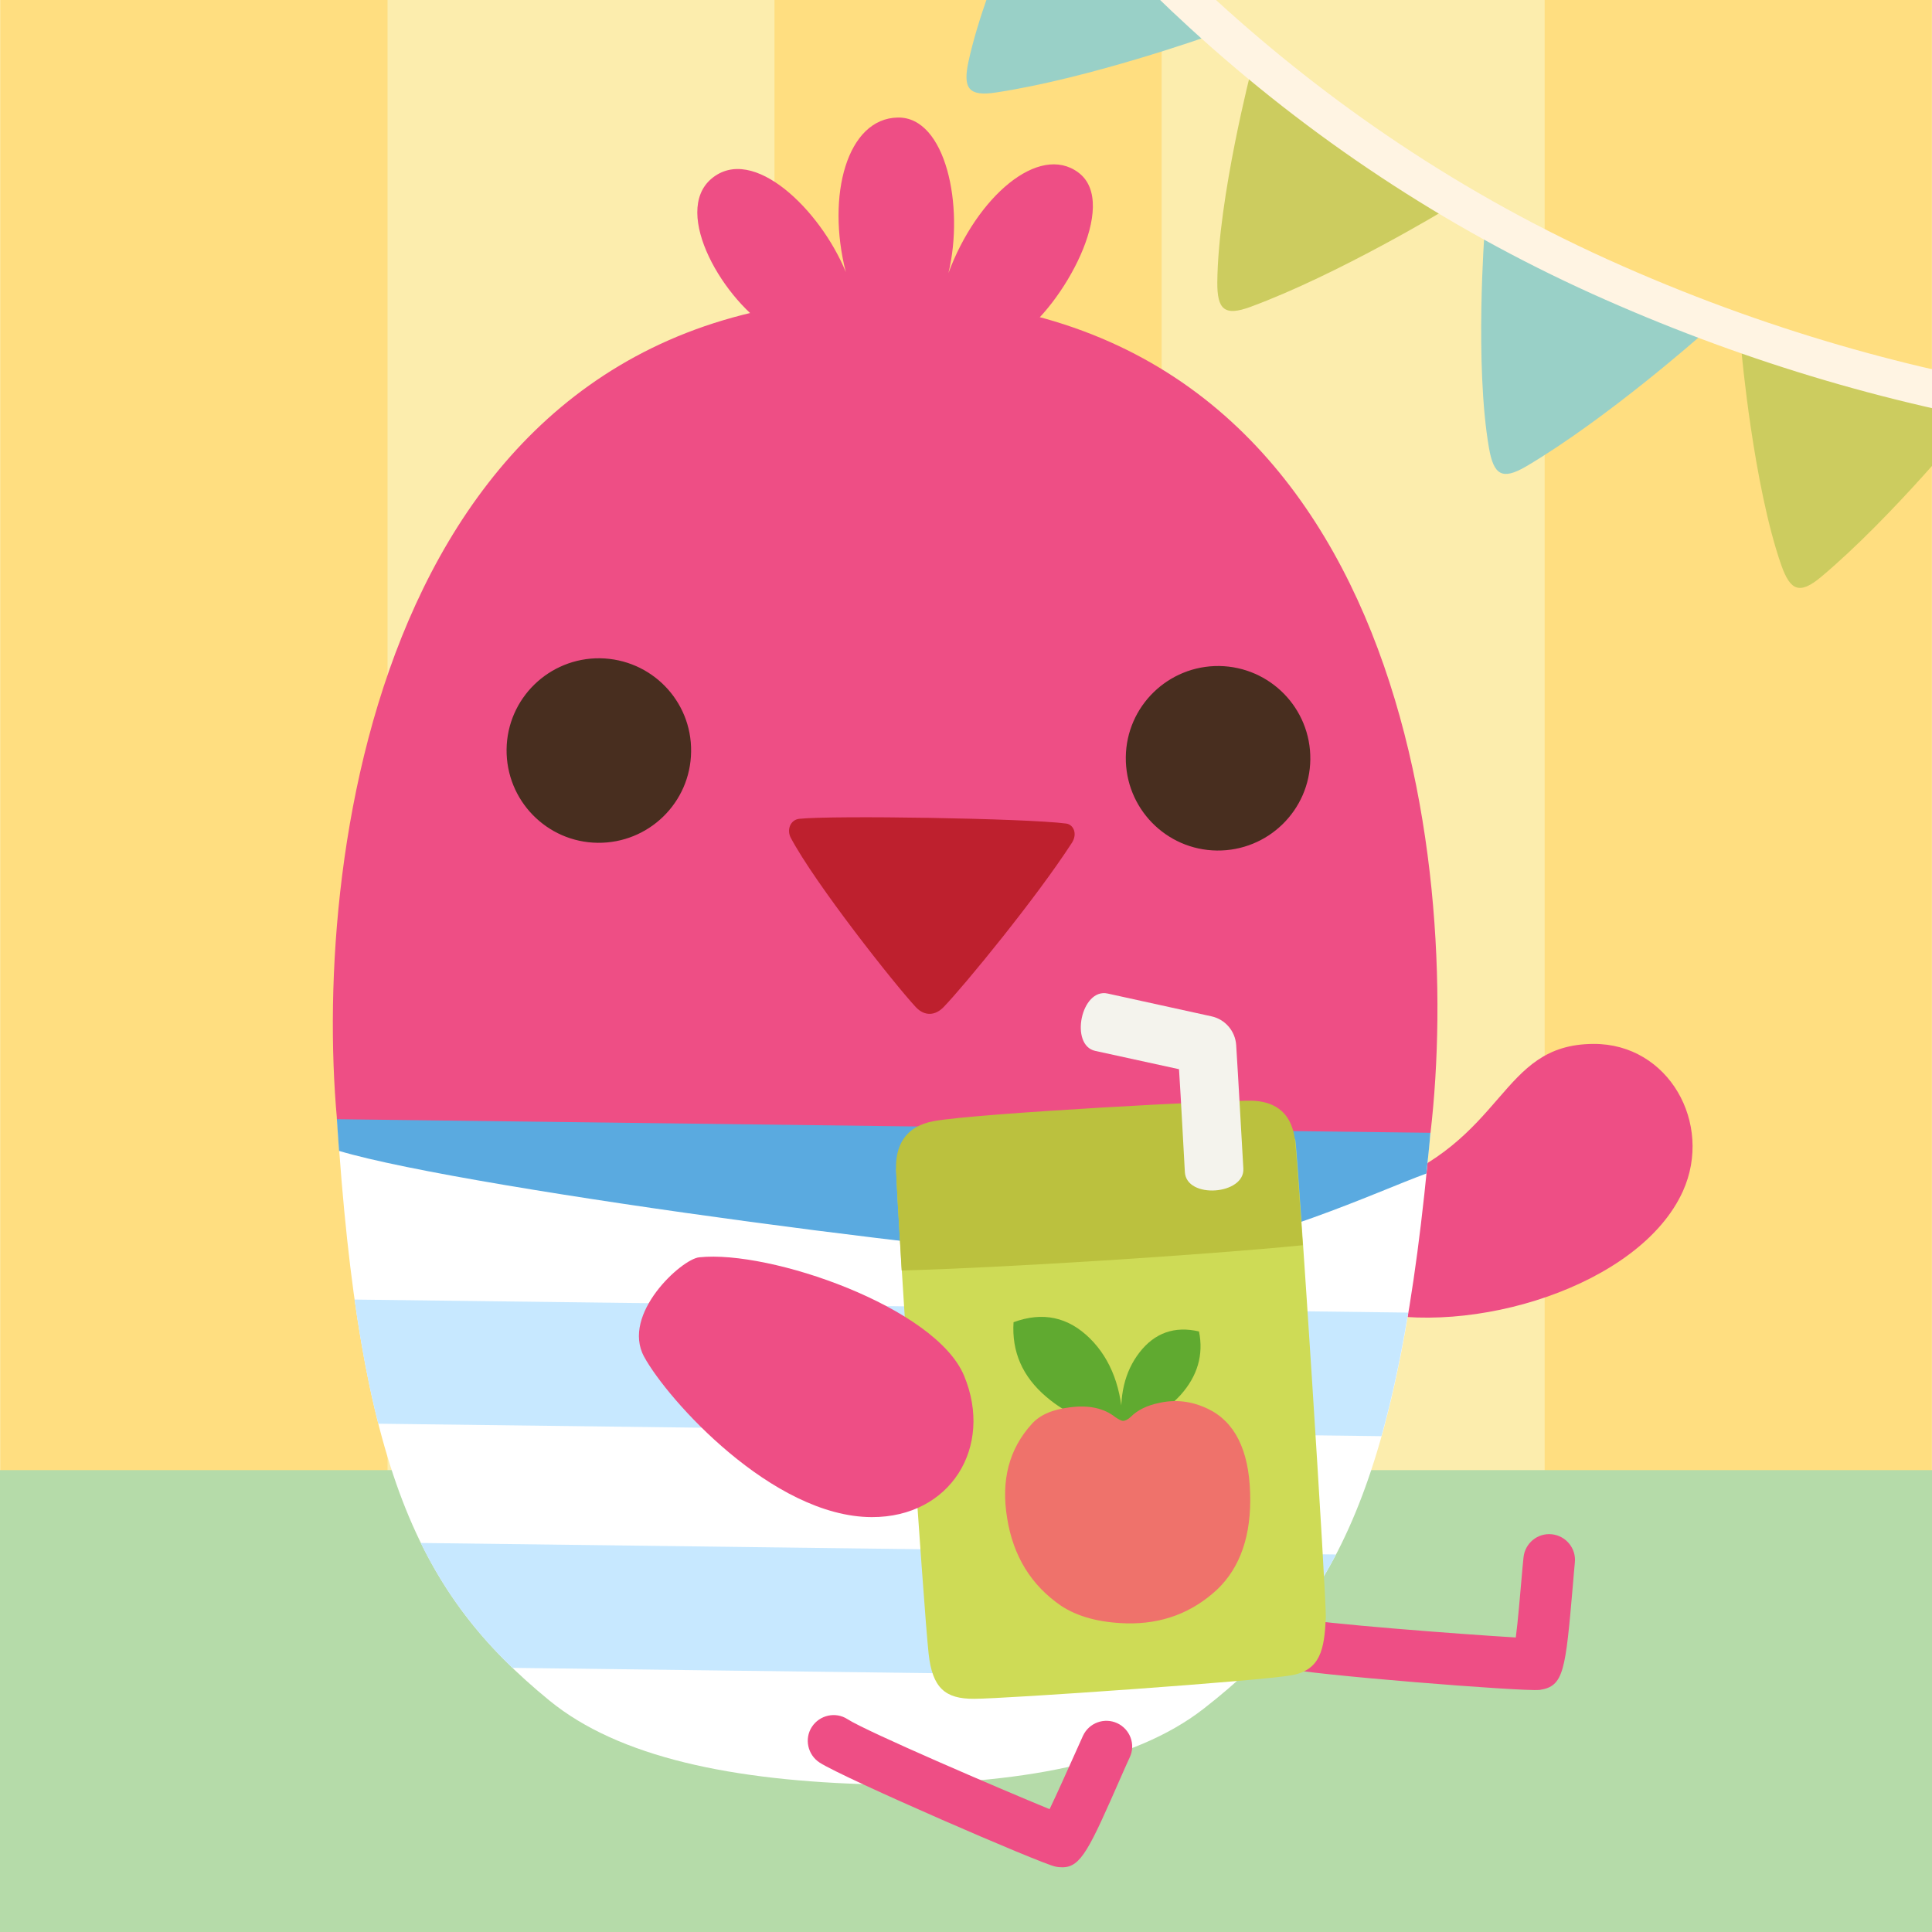 <?xml version="1.0" encoding="utf-8"?>
<!-- Generator: Adobe Illustrator 26.3.1, SVG Export Plug-In . SVG Version: 6.00 Build 0)  -->
<svg version="1.1" xmlns="http://www.w3.org/2000/svg" xmlns:xlink="http://www.w3.org/1999/xlink" x="0px" y="0px"
	 viewBox="0 0 1024 1024" style="enable-background:new 0 0 1024 1024;" xml:space="preserve">
<rect x="0" y="0" width="1024" height="1024" fill="#808080" stroke="none"/>
<style type="text/css">
	.st0{display:none;}
	.st1{display:inline;}
	.st2{clip-path:url(#apple_clip_mask_00000016797731181852490680000015139529225815459516_);fill:url(#SVGID_1_);}
	.st3{clip-path:url(#apple_clip_mask_00000016797731181852490680000015139529225815459516_);}
	.st4{display:none;fill:#A37B4F;}
	.st5{fill:#F99338;}
	.st6{fill:#FFAC3E;}
	.st7{clip-path:url(#apple_clip_mask_00000016797731181852490680000015139529225815459516_);fill:#A6DB77;}
	.st8{fill-rule:evenodd;clip-rule:evenodd;fill:#BA703C;}
	.st9{fill-rule:evenodd;clip-rule:evenodd;fill:#7D4A22;}
	.st10{fill-rule:evenodd;clip-rule:evenodd;fill:#482E1F;}
	.st11{fill-rule:evenodd;clip-rule:evenodd;fill:#F06993;}
	.st12{fill:#482E1F;}
	.st13{fill:#FFFFFF;}
	.st14{fill:#D19752;}
	
		.st15{display:inline;clip-path:url(#SVGID_00000091735633701916107870000007530168258984825785_);fill:url(#SVGID_00000036942551513274684180000006139213539861870259_);}
	.st16{display:inline;clip-path:url(#SVGID_00000091735633701916107870000007530168258984825785_);}
	.st17{display:inline;clip-path:url(#SVGID_00000091735633701916107870000007530168258984825785_);fill:#A6DB77;}
	.st18{clip-path:url(#SVGID_00000064318931796730274790000000228635914754847665_);}
	.st19{fill:#FCEDAD;}
	.st20{fill-rule:evenodd;clip-rule:evenodd;fill:#FFDE80;}
	.st21{fill:#B5DBA9;}
	.st22{fill:#99D0C7;}
	.st23{fill:#CCCC5F;}
	.st24{fill:#FFF4E3;}
	.st25{fill:#EE4E85;}
	.st26{fill-rule:evenodd;clip-rule:evenodd;fill:#EE4E85;}
	.st27{fill:#C7E8FF;}
	.st28{fill:#5AAAE0;}
	.st29{fill-rule:evenodd;clip-rule:evenodd;fill:#BE202E;}
	.st30{fill:#CEDB56;}
	.st31{fill:#BBC13E;}
	.st32{display:inline;fill:#F4F3ED;}
	.st33{display:inline;fill:#EBEBD8;}
	.st34{fill:#F4F3ED;}
	.st35{fill:#60AA30;}
	.st36{fill:#EF726B;}
</style>
<g id="Apple_icon" class="st0">
	<g id="_x32_0" class="st1">
		<defs>
			<path id="apple_clip_mask_20_" d="M876.2,17.5C820.9,0,769.6,0,666.9,0H357.1C254.4,0,203.1,0,147.8,17.5
				C87.4,39.5,39.9,87,17.9,147.4C0.4,202.6,0.4,254,0.4,356.7v309.7c0,102.7,0,154.1,17.5,209.4c22,60.4,83.6,113.4,144,135.4
				c55.3,17.5,92.5,12,195.3,12h309.7c102.7,0,154.1,0,209.4-17.5c60.4-22,107.9-69.5,129.9-129.9c17.5-55.3,17.5-106.6,17.5-209.4
				V356.7c0-102.7,0-154.1-17.5-209.4C984.1,87,936.6,39.5,876.2,17.5z"/>
		</defs>
		<clipPath id="apple_clip_mask_00000004519116439535545240000005264947973357583239_">
			<use xlink:href="#apple_clip_mask_20_"  style="overflow:visible;"/>
		</clipPath>
		<linearGradient id="SVGID_1_" gradientUnits="userSpaceOnUse" x1="512" y1="1084.372" x2="512" y2="-60.372">
			<stop  offset="0.506" style="stop-color:#F6FFCE"/>
			<stop  offset="0.583" style="stop-color:#EEFFCE"/>
			<stop  offset="0.706" style="stop-color:#D7FFCF"/>
			<stop  offset="0.858" style="stop-color:#B1FFD1"/>
			<stop  offset="1" style="stop-color:#88FFD3"/>
		</linearGradient>
		
			<rect x="-60.4" y="-60.4" style="clip-path:url(#apple_clip_mask_00000004519116439535545240000005264947973357583239_);fill:url(#SVGID_1_);" width="1144.7" height="1144.7"/>
		<g id="tent_-_closed_10_" style="clip-path:url(#apple_clip_mask_00000004519116439535545240000005264947973357583239_);">
			<path class="st4" d="M-14.1,468.7l34.6,66.9c1.4,2.7-16.1-1.8-16.1-1.8l-42.3-49.1c-5.2-6-4.5-15.1,1.5-20.3
				c6-5.2,15.1-4.5,20.3,1.5C-15.3,466.8-14.6,467.8-14.1,468.7z"/>
			<path class="st5" d="M221.8,119.3c90,18.7,266.2,8.1,347.9-5.4c8.9-1.5,11.1-0.9,14.5,3.2c11.4,13.5,259.4,378.9,259.4,378.9
				l-444,48.5C399.5,544.4,261.3,364.9,221.8,119.3z"/>
			<path class="st6" d="M44,538.4c26.5-49.9,167.3-419.6,177.8-419.1c11.1,0.5,174.6,420.2,177.8,425.1
				c-122.3,7.4-241.3-1.3-353.4-0.8C42.9,543.6,42.4,541.3,44,538.4z"/>
			<path class="st5" d="M197.4,527.5l22.2-0.8c2.5-92.4,12.5-308.5,16.3-391.2c-7.7-11.6-12.7-16.2-14.1-16.3c-1.1,0-4,3.9-8.4,10.9
				C209.7,216,199.9,434,197.4,527.5z"/>
			<path class="st4" d="M1005.6,442.2l-44.7,60.7c-1.8,2.5-5.3,3-7.8,1.2c-2.1-1.6-2.8-4.4-1.8-6.7l29.5-69.4
				c3.1-7.3,11.6-10.7,18.9-7.6c7.3,3.1,10.7,11.6,7.6,18.9C1006.8,440.3,1006.2,441.3,1005.6,442.2z M748.3,452.2
				c3.1-7.3-0.3-15.8-7.6-18.9c-7.3-3.1-15.8,0.3-18.9,7.6l-29.5,69.4c-1,2.3-0.3,5.1,1.8,6.7c2.5,1.8,6,1.3,7.8-1.2l44.7-60.7
				C747.3,454.2,747.9,453.2,748.3,452.2z M507.8,461.3c3.1-7.3-0.3-15.8-7.6-18.9c-7.3-3.1-15.8,0.3-18.9,7.6l-29.5,69.4
				c-1,2.3-0.3,5.1,1.8,6.7c2.5,1.8,6,1.3,7.8-1.2l44.7-60.7C506.7,463.3,507.3,462.3,507.8,461.3z"/>
		</g>
		<path style="clip-path:url(#apple_clip_mask_00000004519116439535545240000005264947973357583239_);fill:#A6DB77;" d="
			M1361.5,586.1c-311.3-77.1-1295.6-114.4-1617.5,0v566.6h1617.5V586.1z"/>
		
			<g id="HARVEY_FRONT_looking_up_17_" style="clip-path:url(#apple_clip_mask_00000004519116439535545240000005264947973357583239_);">
			<g id="body_51_">
				<g id="legs_24_">
					<path id="leg_2_26_" class="st8" d="M739.5,1195.7c-30.9,0.8-103.1,31.8-121.3,39.4c-3.2,77.8-8.9,180.8-6.7,231.2
						c0.6,14.6,3.5,34.6,23.5,40.5c18.2,5.4,59.2,9.1,79.3,0.3c15.8-6.9,20.8-16.8,20.6-31c-0.3-28.9-23.8-44.8-22.8-50.7
						C719.7,1383.1,737.5,1287.3,739.5,1195.7z"/>
					<path id="leg_1_26_" class="st8" d="M412.4,1178.8c30.7,4,99.6,42.2,117,51.8c-4.9,77.7-9.8,180.7-17.2,230.6
						c-2.1,14.4-7.1,34.1-27.6,37.9c-18.6,3.4-59.8,3-78.9-7.8c-15-8.5-18.9-18.9-17.3-32.9c3.3-28.7,28.3-42.1,27.9-48
						C413.2,1367.2,405,1270.1,412.4,1178.8z"/>
				</g>
				<path id="arm_2_24_" class="st8" d="M635.2,959.8c52.3,82.1,63.3,124.6,72.2,182.2c9.2,59.5,75.9,54.1,82,2
					c7.5-63.8-23.7-191.7-105.5-260.9L635.2,959.8z"/>
				<path id="body_52_" class="st8" d="M716.2,895.1c-11.4,0.3-71-1.7-125.2-4c-54.1-3.3-113.6-7.5-124.9-8.9
					c-37.9,115.2-62.6,322-54.8,364.6c2.4,13.4,81.1,36.8,132.4,44.4c9.6,1.4,45.8,3.4,55.9,3c54.8-2.2,128.9-15,133.6-30.8
					C745.3,1221.8,742,1013.6,716.2,895.1z"/>
			</g>
			<g id="head_FRONT_27_">
				<g id="ears_27_">
					<path id="ear_50_" class="st9" d="M379.7,378.1c-47.9,19.5-151.2,212.1-166,280.3c-11.9,55.2,44.1,81.6,76.6,35.4
						c25.1-35.6,50.5-195.9,62.6-234.9C364.9,420.3,379.7,378.1,379.7,378.1z"/>
					<path id="ear_49_" class="st9" d="M930.5,465.9c39.5,33.4,77.8,248.5,70.6,318c-5.8,56.1-67.3,63.8-83.8,9.9
						c-12.8-41.7,12.8-201.9,13.5-242.7C931.4,510.5,930.5,465.9,930.5,465.9z"/>
				</g>
				<path id="head_27_" class="st8" d="M425.2,320.9c34.1-28.4,71.5-49.2,110.2-62.2c67.4-26.3,167.9-62,201.2-72.8
					c10.9-3.5,21.3-5.8,31.9-8c2.8-0.6,8-0.3,12,2.7c1.5,14-19.7,50.7-24.5,59.1c-4,7.1-6.4,9.6-10.6,17.6
					c24.1-1.4,50.9-3.4,78.1-3.7c7.7-0.1,15.7-1.1,21.3,4.2c-9.1,15.2-18.6,29.9-30.3,42.1c36.7,26.1,69.7,61,96.8,104.9
					c88.4,143.3,10.5,419.8-107.7,490c-129.8,77-382,24.3-453.4-94.2C274.4,674.9,300.5,424.9,425.2,320.9z"/>
				<g id="smile_open_24_">
					<path class="st10" d="M750.5,774.4c-33.5,8.5-106,16.2-152.6,8.7c-44.1-7-113.2-37.3-142.4-55.7c-7.8-4.9-12.5,0.3-10.3,7.6
						c24.9,83,108.2,107,142.5,112.4c34.3,5.5,118.7,9.5,170.3-62.6C762.4,778.6,759.4,772.1,750.5,774.4z"/>
					<path class="st11" d="M657.2,841.1c0.6-7.9-3.8-14.7-10.9-18.3c-7.9-3.9-35.3-12.2-49.7,0.7c-2.9,2.6-7,1.9-8.7-1.4
						c-8.9-17.1-38.3-17.4-47-16.1c-7.9,1.2-14.2,6.2-16.1,14c-2.3,9.2-7.4,37.5,1.8,50.3c11.6,16.1,28.3,23.4,53.7,27.4
						c25.4,4,43.5,2.3,59.5-9.4C652.6,879.1,656.5,850.5,657.2,841.1z"/>
				</g>
				<path id="nose_27_" class="st10" d="M691.7,640.1c-25.6-22.2-107.4-38.4-142-20c-38.7,20.6-42.5,72.6-19.7,95.6
					c30.3,30.5,122.4,45.9,157.2,21.8C714.3,718.7,724.6,668.6,691.7,640.1z"/>
				<g id="eyes_24_">
					<path class="st12" d="M855.4,569.6c-4.1,25.8-28.4,43.4-54.2,39.3c-25.8-4.1-43.4-28.3-39.3-54.2c4.1-25.8,28.4-43.4,54.1-39.2
						C841.9,519.6,859.5,543.8,855.4,569.6z"/>
					<path class="st12" d="M513.2,515.1c-4.1,25.8-28.4,43.4-54.2,39.3c-25.8-4.1-43.4-28.3-39.3-54.2c4.1-25.8,28.4-43.4,54.1-39.2
						C499.7,465.1,517.3,489.3,513.2,515.1z"/>
				</g>
				<g id="eyes_BIG_10_" class="st0">
					<g class="st1">
						<path class="st13" d="M897.2,581.8c-8.2,49-54.6,82.1-103.6,74c-49-8.2-82.2-54.6-74-103.6c8.2-49,54.6-82.1,103.6-73.9
							C872.3,486.5,905.4,532.8,897.2,581.8z"/>
						<path class="st12" d="M793.9,585.3c-3.4,20.6-23,34.6-43.6,31.1c-20.6-3.4-34.6-23-31.1-43.6c3.4-20.6,23-34.6,43.6-31.1
							C783.4,545.1,797.4,564.6,793.9,585.3z"/>
					</g>
					<g class="st1">
						<path class="st13" d="M554.8,524.6c-8.2,49-54.6,82.1-103.6,74c-49-8.2-82.1-54.6-74-103.6c8.2-49,54.6-82.1,103.6-73.9
							C529.8,429.3,563,475.7,554.8,524.6z"/>
						<path class="st12" d="M451.5,528.1c-3.4,20.6-23,34.6-43.6,31.1c-20.6-3.4-34.6-23-31.1-43.6c3.4-20.6,23-34.6,43.6-31.1
							C441,487.9,454.9,507.5,451.5,528.1z"/>
					</g>
				</g>
			</g>
			<path id="arm_1_76_" class="st8" d="M473.9,886.6c-106.6,7.9-125.3,5.3-195.4-35c-61.6-35.5-88.5,33.4-58.8,64.3
				c52.8,55.1,152.4,76.5,258.2,60L473.9,886.6z"/>
			<g id="marshmallow_7_">
				<path class="st14" d="M129.8,560.6c14.7,33.7,28.1,77.4,40.5,111.8c6.2,17.2,71.1,223.3,74,234.1c2.3,8.7,13.9,38.5,20.9,74.6
					c1.6,8.1-26.4,14.8-29.1,8.6c-14.7-33.7-24.4-50.6-30.3-67.9c0,0-13.3-52.4-18.4-69.6c-9-30-43.9-145.4-54.4-171.7
					c-3.5-8.7-20.8-81.9-27.8-118C103.6,554.3,127.1,554.3,129.8,560.6z"/>
				<path class="st13" d="M219.3,714.1c-26,11.3-70.6,23.6-101.6,26.6c-3.6,0.3-12.8,2.3-16,2.5c-2.7,0.2-5.5,2.1-12.6-10.9
					c-6.1-11.2-8.2-26.1-10.8-38.1c-3-13.6-16.6-45.5-19.8-69.3c-1.9-14.2,7.2-19.1,20.1-25.2c28.7-13.6,76.5-23.9,103.9-25.5
					c14.3-0.8,26.3-1.7,29.9,12.1l26.6,101.6C242.8,701.6,232.4,708.4,219.3,714.1z"/>
			</g>
		</g>
	</g>
</g>
<g id="Android_icon">
	<g class="st0">
		<defs>
			<circle id="SVGID_00000104673951073297352660000007212295904308810680_" cx="512" cy="512" r="512"/>
		</defs>
		<clipPath id="SVGID_00000036941321606507879400000015600908967024162954_" class="st1">
			<use xlink:href="#SVGID_00000104673951073297352660000007212295904308810680_"  style="overflow:visible;"/>
		</clipPath>
		
			<linearGradient id="SVGID_00000110453677374221258030000011802209149876915646_" gradientUnits="userSpaceOnUse" x1="512" y1="1084.372" x2="512" y2="-60.372">
			<stop  offset="0.506" style="stop-color:#F6FFCE"/>
			<stop  offset="0.583" style="stop-color:#EEFFCE"/>
			<stop  offset="0.706" style="stop-color:#D7FFCF"/>
			<stop  offset="0.858" style="stop-color:#B1FFD1"/>
			<stop  offset="1" style="stop-color:#88FFD3"/>
		</linearGradient>
		
			<rect x="-60.4" y="-60.4" style="display:inline;clip-path:url(#SVGID_00000036941321606507879400000015600908967024162954_);fill:url(#SVGID_00000110453677374221258030000011802209149876915646_);" width="1144.7" height="1144.7"/>
		<g id="tent_-_closed_3_" style="display:inline;clip-path:url(#SVGID_00000036941321606507879400000015600908967024162954_);">
			<path class="st4" d="M-14.1,468.7l34.6,66.9c1.4,2.7-16.1-1.8-16.1-1.8l-42.3-49.1c-5.2-6-4.5-15.1,1.5-20.3
				c6-5.2,15.1-4.5,20.3,1.5C-15.3,466.8-14.6,467.8-14.1,468.7z"/>
			<path class="st5" d="M221.8,119.3c90,18.7,266.2,8.1,347.9-5.4c8.9-1.5,11.1-0.9,14.5,3.2c11.4,13.5,259.4,378.9,259.4,378.9
				l-444,48.5C399.5,544.4,261.3,364.9,221.8,119.3z"/>
			<path class="st6" d="M44,538.4c26.5-49.9,167.3-419.6,177.8-419.1c11.1,0.5,174.6,420.2,177.8,425.1
				c-122.3,7.4-241.3-1.3-353.4-0.8C42.9,543.6,42.4,541.3,44,538.4z"/>
			<path class="st5" d="M197.4,527.5l22.2-0.8c2.5-92.4,12.5-308.5,16.3-391.2c-7.7-11.6-12.7-16.2-14.1-16.3c-1.1,0-4,3.9-8.4,10.9
				C209.7,216,199.9,434,197.4,527.5z"/>
			<path class="st4" d="M1005.6,442.2l-44.7,60.7c-1.8,2.5-5.3,3-7.8,1.2c-2.1-1.6-2.8-4.4-1.8-6.7l29.5-69.4
				c3.1-7.3,11.6-10.7,18.9-7.6c7.3,3.1,10.7,11.6,7.6,18.9C1006.8,440.3,1006.2,441.3,1005.6,442.2z M748.3,452.2
				c3.1-7.3-0.3-15.8-7.6-18.9c-7.3-3.1-15.8,0.3-18.9,7.6l-29.5,69.4c-1,2.3-0.3,5.1,1.8,6.7c2.5,1.8,6,1.3,7.8-1.2l44.7-60.7
				C747.3,454.2,747.9,453.2,748.3,452.2z M507.8,461.3c3.1-7.3-0.3-15.8-7.6-18.9c-7.3-3.1-15.8,0.3-18.9,7.6l-29.5,69.4
				c-1,2.3-0.3,5.1,1.8,6.7c2.5,1.8,6,1.3,7.8-1.2l44.7-60.7C506.7,463.3,507.3,462.3,507.8,461.3z"/>
		</g>
		<path style="display:inline;clip-path:url(#SVGID_00000036941321606507879400000015600908967024162954_);fill:#A6DB77;" d="
			M1361.5,586.1c-311.3-77.1-1295.6-114.4-1617.5,0v566.6h1617.5V586.1z"/>
		
			<g id="HARVEY_FRONT_looking_up_10_" style="display:inline;clip-path:url(#SVGID_00000036941321606507879400000015600908967024162954_);">
			<g id="body_29_">
				<g id="legs_15_">
					<path id="leg_2_15_" class="st8" d="M739.5,1195.7c-30.9,0.8-103.1,31.8-121.3,39.4c-3.2,77.8-8.9,180.8-6.7,231.2
						c0.6,14.6,3.5,34.6,23.5,40.5c18.2,5.4,59.2,9.1,79.3,0.3c15.8-6.9,20.8-16.8,20.6-31c-0.3-28.9-23.8-44.8-22.8-50.7
						C719.7,1383.1,737.5,1287.3,739.5,1195.7z"/>
					<path id="leg_1_15_" class="st8" d="M412.4,1178.8c30.7,4,99.6,42.2,117,51.8c-4.9,77.7-9.8,180.7-17.2,230.6
						c-2.1,14.4-7.1,34.1-27.6,37.9c-18.6,3.4-59.8,3-78.9-7.8c-15-8.5-18.9-18.9-17.3-32.9c3.3-28.7,28.3-42.1,27.9-48
						C413.2,1367.2,405,1270.1,412.4,1178.8z"/>
				</g>
				<path id="arm_2_15_" class="st8" d="M635.2,959.8c52.3,82.1,63.3,124.6,72.2,182.2c9.2,59.5,75.9,54.1,82,2
					c7.5-63.8-23.7-191.7-105.5-260.9L635.2,959.8z"/>
				<path id="body_30_" class="st8" d="M716.2,895.1c-11.4,0.3-71-1.7-125.2-4c-54.1-3.3-113.6-7.5-124.9-8.9
					c-37.9,115.2-62.6,322-54.8,364.6c2.4,13.4,81.1,36.8,132.4,44.4c9.6,1.4,45.8,3.4,55.9,3c54.8-2.2,128.9-15,133.6-30.8
					C745.3,1221.8,742,1013.6,716.2,895.1z"/>
			</g>
			<g id="head_FRONT_16_">
				<g id="ears_16_">
					<path id="ear_26_" class="st9" d="M379.7,378.1c-47.9,19.5-151.2,212.1-166,280.3c-11.9,55.2,44.1,81.6,76.6,35.4
						c25.1-35.6,50.5-195.9,62.6-234.9C364.9,420.3,379.7,378.1,379.7,378.1z"/>
					<path id="ear_25_" class="st9" d="M930.5,465.9c39.5,33.4,77.8,248.5,70.6,318c-5.8,56.1-67.3,63.8-83.8,9.9
						c-12.8-41.7,12.8-201.9,13.5-242.7C931.4,510.5,930.5,465.9,930.5,465.9z"/>
				</g>
				<path id="head_14_" class="st8" d="M425.2,320.9c34.1-28.4,71.5-49.2,110.2-62.2c67.4-26.3,167.9-62,201.2-72.8
					c10.9-3.5,21.3-5.8,31.9-8c2.8-0.6,8-0.3,12,2.7c1.5,14-19.7,50.7-24.5,59.1c-4,7.1-6.4,9.6-10.6,17.6
					c24.1-1.4,50.9-3.4,78.1-3.7c7.7-0.1,15.7-1.1,21.3,4.2c-9.1,15.2-18.6,29.9-30.3,42.1c36.7,26.1,69.7,61,96.8,104.9
					c88.4,143.3,10.5,419.8-107.7,490c-129.8,77-382,24.3-453.4-94.2C274.4,674.9,300.5,424.9,425.2,320.9z"/>
				<g id="smile_open_13_">
					<path class="st10" d="M750.5,774.4c-33.5,8.5-106,16.2-152.6,8.7c-44.1-7-113.2-37.3-142.4-55.7c-7.8-4.9-12.5,0.3-10.3,7.6
						c24.9,83,108.2,107,142.5,112.4c34.3,5.5,118.7,9.5,170.3-62.6C762.4,778.6,759.4,772.1,750.5,774.4z"/>
					<path class="st11" d="M657.2,841.1c0.6-7.9-3.8-14.7-10.9-18.3c-7.9-3.9-35.3-12.2-49.7,0.7c-2.9,2.6-7,1.9-8.7-1.4
						c-8.9-17.1-38.3-17.4-47-16.1c-7.9,1.2-14.2,6.2-16.1,14c-2.3,9.2-7.4,37.5,1.8,50.3c11.6,16.1,28.3,23.4,53.7,27.4
						c25.4,4,43.5,2.3,59.5-9.4C652.6,879.1,656.5,850.5,657.2,841.1z"/>
				</g>
				<path id="nose_14_" class="st10" d="M691.7,640.1c-25.6-22.2-107.4-38.4-142-20c-38.7,20.6-42.5,72.6-19.7,95.6
					c30.3,30.5,122.4,45.9,157.2,21.8C714.3,718.7,724.6,668.6,691.7,640.1z"/>
				<g id="eyes_13_">
					<path class="st12" d="M855.4,569.6c-4.1,25.8-28.4,43.4-54.2,39.3c-25.8-4.1-43.4-28.3-39.3-54.2c4.1-25.8,28.4-43.4,54.1-39.2
						C841.9,519.6,859.5,543.8,855.4,569.6z"/>
					<path class="st12" d="M513.2,515.1c-4.1,25.8-28.4,43.4-54.2,39.3c-25.8-4.1-43.4-28.3-39.3-54.2c4.1-25.8,28.4-43.4,54.1-39.2
						C499.7,465.1,517.3,489.3,513.2,515.1z"/>
				</g>
				<g id="eyes_BIG_11_" class="st0">
					<g class="st1">
						<path class="st13" d="M897.2,581.8c-8.2,49-54.6,82.1-103.6,74c-49-8.2-82.2-54.6-74-103.6c8.2-49,54.6-82.1,103.6-73.9
							C872.3,486.5,905.4,532.8,897.2,581.8z"/>
						<path class="st12" d="M793.9,585.3c-3.4,20.6-23,34.6-43.6,31.1c-20.6-3.4-34.6-23-31.1-43.6c3.4-20.6,23-34.6,43.6-31.1
							C783.4,545.1,797.4,564.6,793.9,585.3z"/>
					</g>
					<g class="st1">
						<path class="st13" d="M554.8,524.6c-8.2,49-54.6,82.1-103.6,74c-49-8.2-82.1-54.6-74-103.6c8.2-49,54.6-82.1,103.6-73.9
							C529.8,429.3,563,475.7,554.8,524.6z"/>
						<path class="st12" d="M451.5,528.1c-3.4,20.6-23,34.6-43.6,31.1c-20.6-3.4-34.6-23-31.1-43.6c3.4-20.6,23-34.6,43.6-31.1
							C441,487.9,454.9,507.5,451.5,528.1z"/>
					</g>
				</g>
			</g>
			<path id="arm_1_45_" class="st8" d="M473.9,886.6c-106.6,7.9-125.3,5.3-195.4-35c-61.6-35.5-88.5,33.4-58.8,64.3
				c52.8,55.1,152.4,76.5,258.2,60L473.9,886.6z"/>
			<g id="marshmallow_8_">
				<path class="st14" d="M129.8,560.6c14.7,33.7,28.1,77.4,40.5,111.8c6.2,17.2,71.1,223.3,74,234.1c2.3,8.7,13.9,38.5,20.9,74.6
					c1.6,8.1-26.4,14.8-29.1,8.6c-14.7-33.7-24.4-50.6-30.3-67.9c0,0-13.3-52.4-18.4-69.6c-9-30-43.9-145.4-54.4-171.7
					c-3.5-8.7-20.8-81.9-27.8-118C103.6,554.3,127.1,554.3,129.8,560.6z"/>
				<path class="st13" d="M219.3,714.1c-26,11.3-70.6,23.6-101.6,26.6c-3.6,0.3-12.8,2.3-16,2.5c-2.7,0.2-5.5,2.1-12.6-10.9
					c-6.1-11.2-8.2-26.1-10.8-38.1c-3-13.6-16.6-45.5-19.8-69.3c-1.9-14.2,7.2-19.1,20.1-25.2c28.7-13.6,76.5-23.9,103.9-25.5
					c14.3-0.8,26.3-1.7,29.9,12.1l26.6,101.6C242.8,701.6,232.4,708.4,219.3,714.1z"/>
			</g>
		</g>
	</g>
	<g>
		<defs>
			<rect id="SVGID_00000069365873340438087270000010661662911326471359_" x="-17.6" y="-13.8" width="1058.8" height="1058.8"/>
		</defs>
		<clipPath id="SVGID_00000157290374600794445360000005437053088972405389_">
			<use xlink:href="#SVGID_00000069365873340438087270000010661662911326471359_"  style="overflow:visible;"/>
		</clipPath>
		<g id="Group_3_" style="clip-path:url(#SVGID_00000157290374600794445360000005437053088972405389_);">
			<g id="wall_1_">
				<g>
					<rect id="sky_1_" x="-282.4" y="-305.4" class="st19" width="1605.6" height="1606.9"/>
					<g>
						<path class="st20" d="M205.4,1005.5H0.2V-305.4h205.2V1005.5z M615.7-305.4H410.5v1310.9h205.2V-305.4z M1023.8-305.4H818.7
							v1310.9h205.2V-305.4z M-204.4-305.4h-205.2v1310.9h205.2V-305.4z M1434.2-305.4H1229v1310.9h205.2V-305.4z"/>
					</g>
				</g>
				<path class="st21" d="M-331,779.2l-0.9,555.4c10.8,10.8,22.8,21,35.9,30.5h1627.9c13.8-10.8,26.2-22.4,37.1-34.8V779.2H-331z"/>
				<g id="bunting_1_">
					<path class="st22" d="M1074.3,225.3c0,0,23.6,67.3,48.4,104.8c8,12.1,13.3,13,22,0.9c29-40.2,57-100.7,57-100.7L1074.3,225.3z"
						/>
					<path class="st23" d="M923,186c0,0,6.3,71.1,21.1,113.5c4.8,13.6,9.7,15.8,21.1,6.3c38-31.9,80-83.6,80-83.6L923,186z"/>
					<path class="st23" d="M1226.9,234.9c0,0,31.9,63.8,61.3,97.9c9.4,10.9,14.8,11.2,21.9-1.9c23.7-43.6,43.8-107.1,43.8-107.1
						L1226.9,234.9z"/>
					<path class="st22" d="M786.9,122.1c0,0-5.4,71.2,2.3,115.4c2.5,14.2,6.9,17.2,19.7,9.7c42.7-25.2,92.6-69.4,92.6-69.4
						L786.9,122.1z"/>
					<path class="st23" d="M663.6,35.6c0,0-18,69-18.4,114c-0.1,14.4,3.7,18.2,17.7,13c46.6-17.2,103.5-51.7,103.5-51.7L663.6,35.6z
						"/>
					<path class="st22" d="M554.4-75.2c0,0-31.6,64-41.1,107.9c-3,14.1,0,18.6,14.7,16.3c49.1-7.4,111.9-29.7,111.9-29.7L554.4-75.2
						z"/>
					<path class="st23" d="M468.5-190.9c0,0-38.3,60.2-52.4,102.9c-4.5,13.7-2,18.5,12.9,17.8c49.6-2.1,114.4-17.6,114.4-17.6
						L468.5-190.9z"/>
					<path class="st22" d="M398.4-329.7c0,0-49.7,51.2-72.1,90.2c-7.2,12.5-5.7,17.7,9,20.1c49,8,115.6,5.9,115.6,5.9L398.4-329.7z"
						/>
					<path class="st24" d="M1223.7,238.8c-48,0-96.4-3.9-144.2-11.7c-80.4-13-159.7-37.1-235.7-71.4
						c-77.8-35.2-149.5-82.6-213.3-141c-51-46.7-97.1-100.5-136.9-159.8c-67.8-101.1-93.7-182.3-94.8-185.7
						c-1.7-5.3,1.3-10.9,6.6-12.6c5.3-1.7,10.9,1.3,12.6,6.6c0.3,1,26.4,82.5,92.7,181.1c61.1,90.9,170,215.6,341.4,293.2
						c168.1,76,320.7,85.5,419.2,80c106.9-5.9,174.8-30.2,175.5-30.4c5.2-1.9,10.9,0.8,12.8,6c1.9,5.2-0.8,10.9-6,12.8
						c-2.8,1-70.8,25.4-180.4,31.6C1256.8,238.3,1240.2,238.8,1223.7,238.8z"/>
				</g>
			</g>
			<g id="Toddler_Robin_3_">
				<g id="body_1_">
					<path id="Leg_2_1_" class="st25" d="M815.8,895.7c-8.9,0.9-121.3-8-135.8-11.6c-7.3-1.8-11.8-9.2-10-16.6
						c1.8-7.3,9.3-11.8,16.6-10c11.8,2.9,88.2,8.7,116.8,10.4c1.2-9.1,2.3-22.8,3-30.6c0.4-4.8,0.8-9,1.1-11.9
						c0.8-7.5,7.5-13,15-12.2c7.5,0.8,13,7.5,12.2,15c-0.3,2.8-0.6,6.8-1,11.5c-4,45.8-4.7,54.1-17.7,56
						C816,895.7,815.9,895.7,815.8,895.7z"/>
					<path class="st26" d="M844.6,553.3c-50.6,0.2-45.4,51.4-115.7,76.3c-32.3,9.8-69.2,11.6-70.8,30.2
						c-1.5,18.6,38.7,28.7,64.4,34.7c56.9,14.5,146.7-12.7,169.5-63.2C908.1,595.5,884.4,553.1,844.6,553.3"/>
					<g id="Sailor_Top_1_">
						<path id="Body_1_" class="st13" d="M178.6,592.4c11.8,186,43.2,252.2,112.7,309c36.7,30,97.1,42.6,172.5,44.4c0,0,0.1,0,0.1,0
							c0.1,0,0.1,0,0.2,0c0.1,0,0.1,0,0.2,0c0,0,0.1,0,0.1,0c75.4,0.1,136.1-11,173.5-40.1c70.9-55.1,103.9-120.5,120.3-306.1
							C742.6,599.5,194.2,592.6,178.6,592.4z"/>
						<path id="Stripes_1_" class="st27" d="M708.1,823.9c-13.6,26.1-30.1,46.6-50.1,65L271.6,884C252,865.2,236,844.2,223,817.8
							L708.1,823.9z M187.9,688.8c3.5,24.6,7.6,46.4,12.6,65.8l531.7,6.6c5.4-19.3,10.1-40.9,14.2-65.5L187.9,688.8z"/>
						<path id="Scarf_1_" class="st28" d="M758.2,599.7c-15.6-0.2-564.1-7.1-579.7-7.2c0.4,6,0.8,11.8,1.2,17.5
							c69,20.7,370,59.9,426.5,58.9c67.2-10.3,121.9-36.7,149.8-46.9C756.8,614.7,757.6,607.3,758.2,599.7z"/>
					</g>
				</g>
				<g id="head_1_">
					<path id="hair_1_" class="st26" d="M410.2,175.6c-26.6-15.6-54.3-63-33.1-80.9c22-18.5,57.8,16.7,71.2,49.5
						c-10.4-40.7,0.7-81.5,27.6-81.9c25.4-0.4,35.3,47,26.8,82.4c15-40.4,47.9-68.8,68.8-53.3C594,108,562.6,163,540,177.9
						C510.8,195.8,435.7,191.5,410.2,175.6z"/>
					<path id="head_4_" class="st26" d="M473.9,157.9c-269.2-3.4-308.4,291.1-295.3,435.3c13.4,0.2,566.2,7.1,579.6,7.2
						C775,456.5,743.1,161.2,473.9,157.9z"/>
					<g id="BEAKS_1_">
						<path id="beak_1_" class="st29" d="M419.1,444c-2.2-4.2-0.2-9.4,4.4-10c17.5-1.9,120.2-0.3,141.6,2.5
							c3.8,0.5,6.1,5.3,3.1,10.1c-19,29.4-57.1,75.8-68,87.1c-4.5,4.7-10.1,5-14.7,0.2C474.3,521.9,432.1,468.5,419.1,444z"/>
					</g>
					<g id="EYES_1_">
						<g id="eyes_1_">
							<path class="st12" d="M694.5,402.5c-0.3,27-22.5,48.6-49.5,48.3c-27-0.3-48.6-22.5-48.3-49.5c0.3-27,22.5-48.6,49.5-48.3
								C673.2,353.4,694.8,375.5,694.5,402.5z"/>
							<path class="st12" d="M366.3,398.4c-0.3,27-22.5,48.6-49.5,48.3c-27-0.3-48.6-22.5-48.3-49.5c0.3-27,22.5-48.6,49.5-48.3
								C345.1,349.3,366.7,371.4,366.3,398.4z"/>
						</g>
					</g>
				</g>
				<g id="apple_juice_box_1_">
					<g id="box_1_">
						<g id="box_2_">
							<path class="st30" d="M475,619.9c-0.3-11.8,209.6-32.4,211.6-15.3c1.8,15.5,16.6,243.2,16.1,253.2
								c-0.8,16.3-2.8,27.3-18,30.1c-16.2,3-152,12.5-168.4,12.5c-15.4,0.1-22.1-5.8-24.1-23.8C489.5,852.4,475.7,645.2,475,619.9z"
								/>
							<path class="st31" d="M495,594.2c-16,2.9-20.4,13.9-20.1,25.7c0.2,6.1,1.7,31.4,3,53.5c52.4-1.4,159.1-8.1,212.6-13.4
								c-1.7-24.7-3.6-51.4-4.1-55.4c-2-17.1-13.1-20.8-22.6-21.2C650.8,583,518.3,590,495,594.2z"/>
						</g>
						<g id="straw_4_" class="st0">
							<path class="st32" d="M658.7,610.1c0.9,14-30.2,16.4-31.1,2c-0.9-14.4-4.4-68.8-4.4-68.8l31.1-2
								C654.3,541.3,657.8,596.1,658.7,610.1z"/>
							<path class="st33" d="M654.3,542c0.3,5.4-6.3,10.2-14.9,10.8c-8.6,0.5-15.8-3.4-16.2-8.8c-0.3-5.4,6.3-10.2,14.9-10.8
								C646.8,532.6,654,536.6,654.3,542z"/>
						</g>
						<path id="straw_1_" class="st34" d="M659,619.3c-0.6-9.7-2.7-48.4-3.8-65.4c-0.5-7.4-5.8-13.6-13-15.2
							c-16.7-3.7-45.7-10-55.1-12.1c-14.1-3.1-20.3,27.4-6.6,30.4c7.7,1.7,28,6.1,44.4,9.7c1.1,16.6,2.6,46.4,3.1,54.5
							C628.8,635.7,659.9,633.3,659,619.3z"/>
					</g>
					<g id="apple_1_" transform="matrix( 1, 0, 0, 1, 0,0) ">
						<path class="st35" d="M577.8,709.5c-11.6-11.5-25.1-14.4-40.6-8.7c-1,15.6,4.7,28.8,17.3,39.5c11.5,9.9,25,15.1,40.7,15.6
							C594.7,736.2,589,720.7,577.8,709.5 M603.9,716.9C596.1,727,593,740,594.7,756c12.5-2.1,22.9-7.7,31.1-16.7
							c8.9-10,12.2-21.2,9.7-33.6C622.6,702.7,612,706.4,603.9,716.9z"/>
						<path class="st36" d="M599.4,750.9c-1.6,1.5-3,2.2-4.3,2.2c-0.9-0.1-2.2-0.8-4-2c-5.9-4.7-13.9-6.5-23.9-5.2
							c-9.3,1.1-16,4-20.3,8.8c-12.1,13.3-16.4,29.9-13.1,49.9c3.2,20.1,12.7,35.6,28.6,46.5c8.8,5.8,20.3,8.9,34.5,9.3
							c18.9,0.5,35-5.6,48.3-18c12.3-11.8,18.1-28.8,17.4-51.1c-0.7-22.9-8.2-37.8-22.4-44.6c-8.6-4.1-17.2-5.1-25.9-3.1
							C607.9,744.9,602.9,747.4,599.4,750.9z"/>
					</g>
				</g>
				<path id="Leg_1_1_" class="st25" d="M563.1,989.7c-1.2,0-2.5-0.1-3.8-0.4c-7.4-1.4-112.3-46.9-124.9-55.1
					c-6.3-4.1-8.2-12.6-4.1-18.9c4.1-6.3,12.6-8.2,18.9-4.1c10.2,6.6,80.6,36.8,107.1,47.7c4-8.3,9.6-20.9,12.8-28
					c2-4.4,3.7-8.3,4.9-10.9c3.2-6.9,11.3-9.8,18.1-6.7c6.9,3.2,9.9,11.3,6.7,18.1c-1.2,2.5-2.8,6.2-4.7,10.5
					C577.5,979.7,573,989.7,563.1,989.7z"/>
				<g id="Wings_1_">
					<path id="wing_1_1_" class="st26" d="M341.4,719.1c12.3,22.6,68,84.9,120.7,85c41.6,0.1,64.6-37.1,48.9-74.9
						c-15.1-36.4-102.9-66.8-140.4-62.8C361.3,667.3,329.1,696.5,341.4,719.1z"/>
				</g>
			</g>
		</g>
	</g>
</g>
</svg>